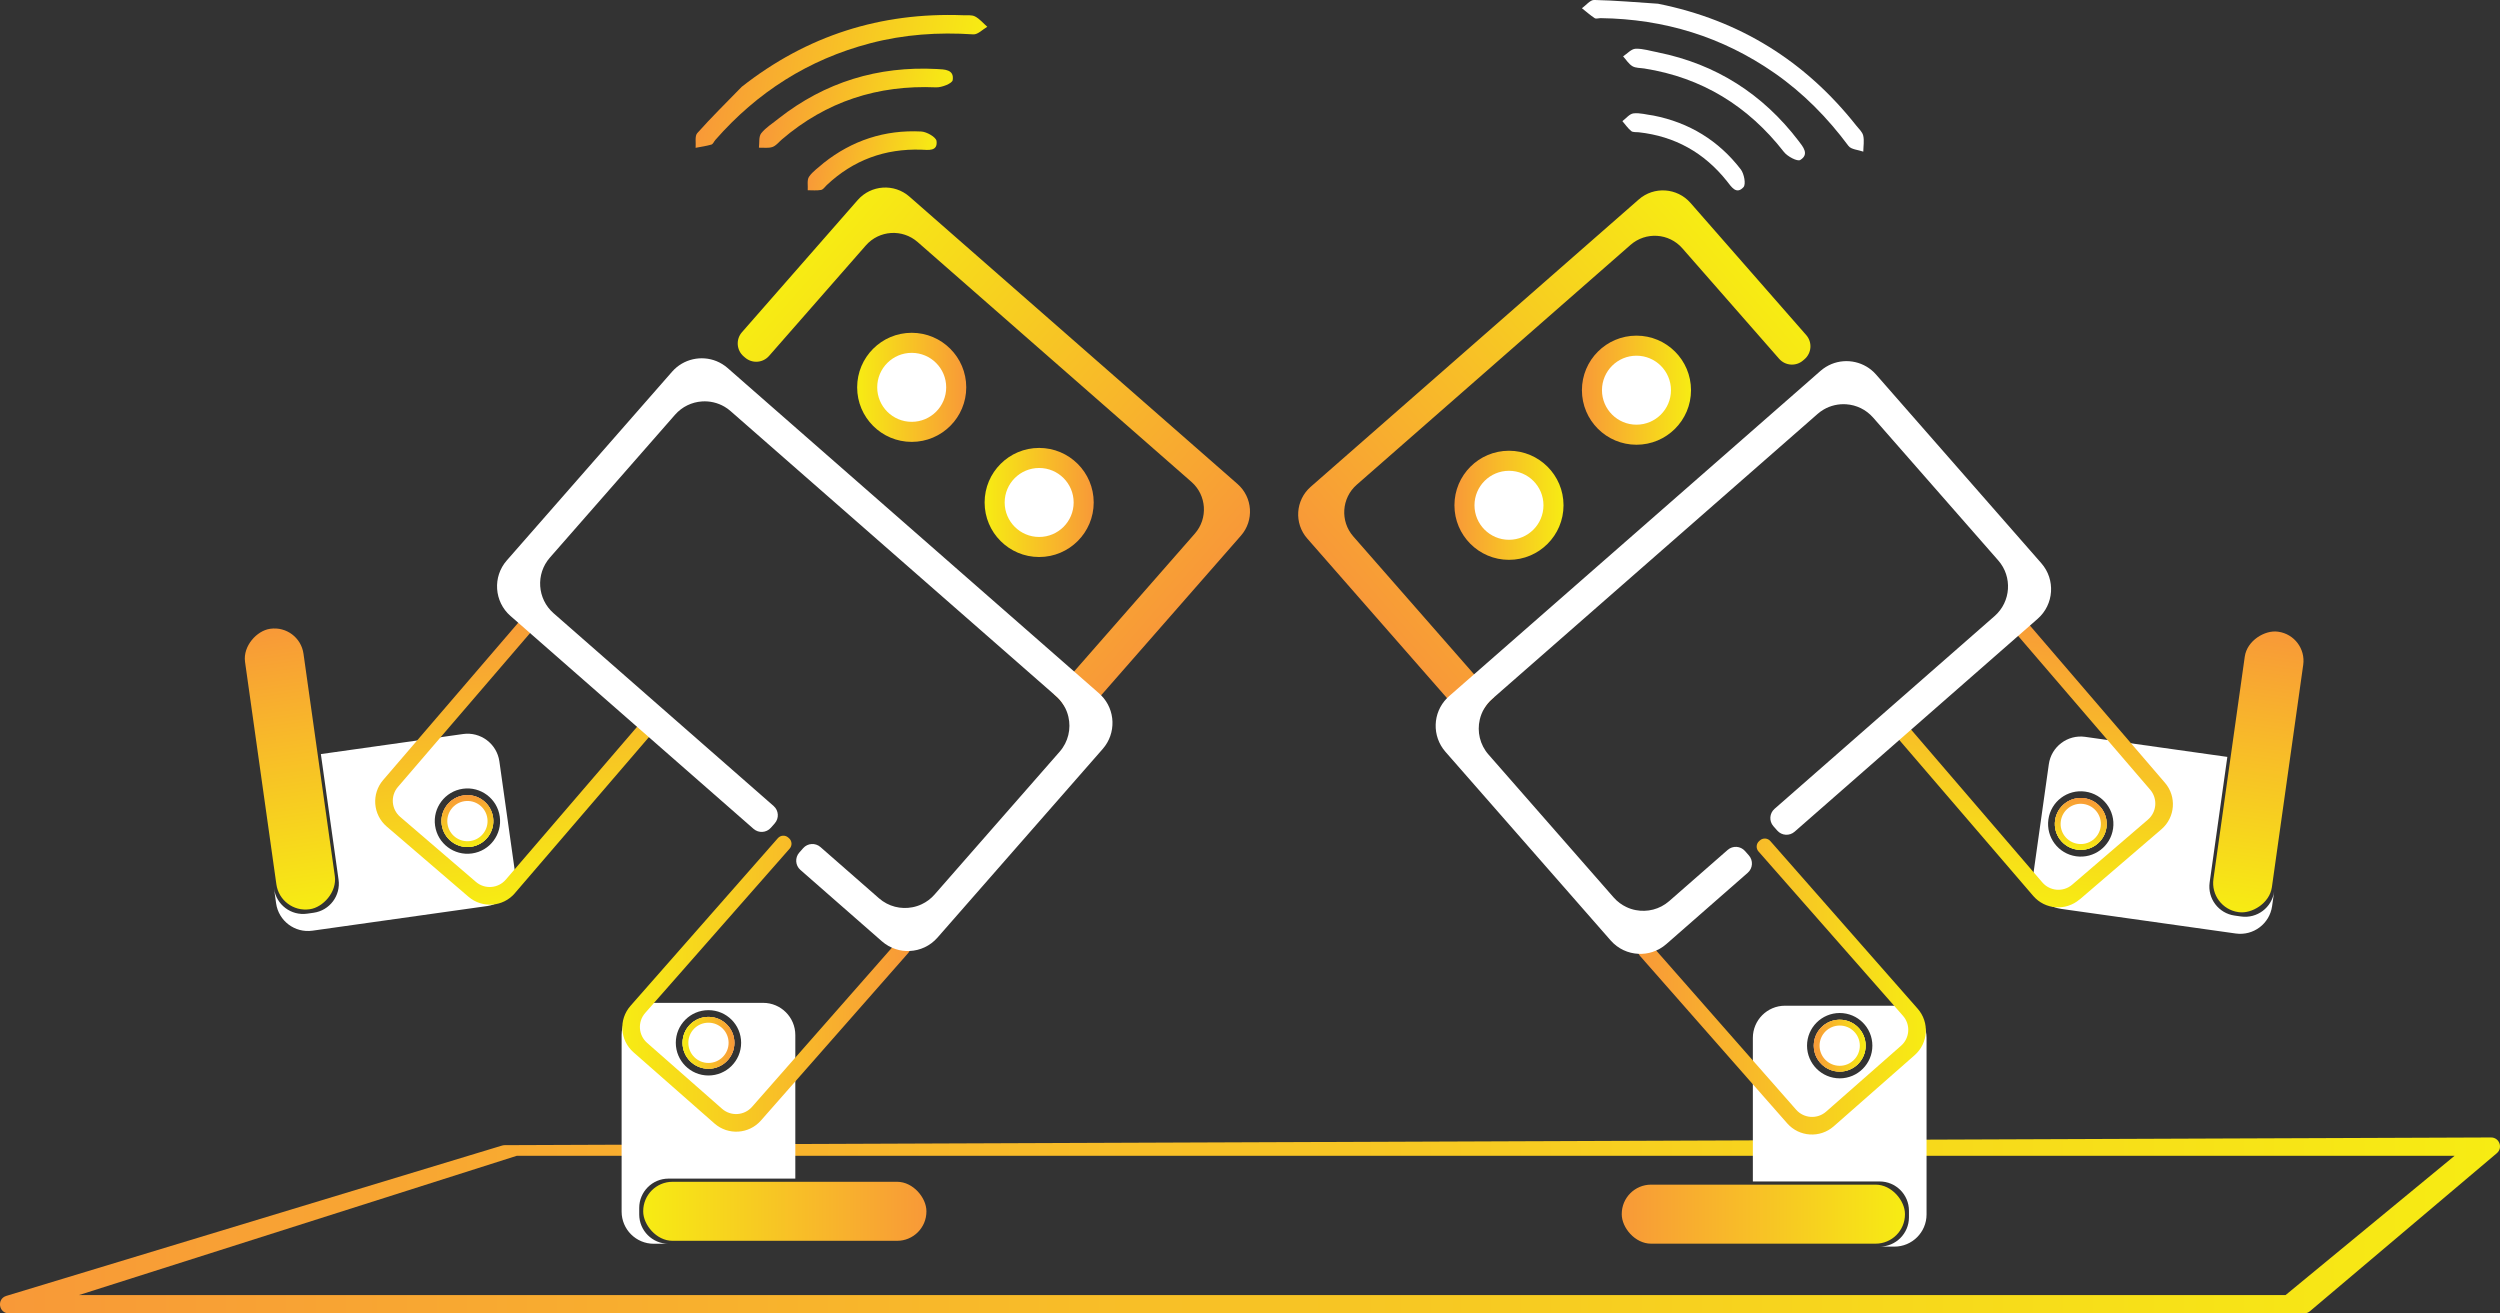 <?xml version="1.0" encoding="UTF-8"?>
<svg id="Layer_2" xmlns="http://www.w3.org/2000/svg" xmlns:xlink="http://www.w3.org/1999/xlink" viewBox="0 0 815.37 428.35">
  <rect x="0" y="0" width="815.37" height="428.35" fill="#333333" stroke="none"/>
  <defs>
    <style>
      .cls-1 {
        fill: url(#linear-gradient-15);
      }

      .cls-2 {
        fill: url(#linear-gradient-13);
      }

      .cls-3 {
        fill: url(#linear-gradient-2);
      }

      .cls-4 {
        fill: url(#linear-gradient-25);
      }

      .cls-5 {
        fill: url(#linear-gradient-10);
      }

      .cls-6 {
        fill: url(#linear-gradient-12);
      }

      .cls-7 {
        fill: #fff;
      }

      .cls-8 {
        fill: url(#linear-gradient-26);
      }

      .cls-9 {
        fill: url(#linear-gradient-4);
      }

      .cls-10 {
        fill: url(#linear-gradient-3);
      }

      .cls-11 {
        fill: url(#linear-gradient-5);
      }

      .cls-12 {
        fill: url(#linear-gradient-22);
      }

      .cls-13 {
        fill: url(#linear-gradient-24);
      }

      .cls-14 {
        fill: url(#linear-gradient-8);
      }

      .cls-15 {
        fill: url(#linear-gradient-14);
      }

      .cls-16 {
        fill: url(#linear-gradient-20);
      }

      .cls-17 {
        fill: url(#linear-gradient-17);
      }

      .cls-18 {
        fill: url(#linear-gradient-7);
      }

      .cls-19 {
        fill: url(#linear-gradient-9);
      }

      .cls-20 {
        fill: url(#linear-gradient-11);
      }

      .cls-21 {
        fill: url(#linear-gradient-19);
      }

      .cls-22 {
        fill: url(#linear-gradient-6);
      }

      .cls-23 {
        fill: url(#linear-gradient-21);
      }

      .cls-24 {
        fill: url(#linear-gradient-16);
      }

      .cls-25 {
        fill: url(#linear-gradient);
      }

      .cls-26 {
        fill: url(#linear-gradient-23);
      }

      .cls-27 {
        fill: url(#linear-gradient-18);
      }
    </style>
    <linearGradient id="linear-gradient" x1="0" y1="399.67" x2="815.37" y2="399.67" gradientUnits="userSpaceOnUse">
      <stop offset="0" stop-color="#f89938"/>
      <stop offset="1" stop-color="#f7ec13"/>
    </linearGradient>
    <linearGradient id="linear-gradient-2" x1="448.71" y1="201.18" x2="573.7" y2="91.72" xlink:href="#linear-gradient"/>
    <linearGradient id="linear-gradient-3" x1="591.56" y1="341.04" x2="608.47" y2="341.04" xlink:href="#linear-gradient"/>
    <linearGradient id="linear-gradient-4" x1="534.24" y1="321.76" x2="628.11" y2="321.76" xlink:href="#linear-gradient"/>
    <linearGradient id="linear-gradient-5" x1="474.37" y1="164.8" x2="509.94" y2="164.8" xlink:href="#linear-gradient"/>
    <linearGradient id="linear-gradient-6" x1="515.94" y1="127.26" x2="551.52" y2="127.26" xlink:href="#linear-gradient"/>
    <linearGradient id="linear-gradient-7" x1="528.93" y1="395.99" x2="621.31" y2="395.99" xlink:href="#linear-gradient"/>
    <linearGradient id="linear-gradient-8" x1="591.56" y1="341.04" x2="608.47" y2="341.04" xlink:href="#linear-gradient"/>
    <linearGradient id="linear-gradient-9" x1="502.71" y1="414.24" x2="519.62" y2="414.24" gradientTransform="translate(339.79 -295.26) rotate(98.02) scale(1 -1)" xlink:href="#linear-gradient"/>
    <linearGradient id="linear-gradient-10" x1="445.4" y1="394.95" x2="539.27" y2="394.95" gradientTransform="translate(339.79 -295.26) rotate(98.02) scale(1 -1)" xlink:href="#linear-gradient"/>
    <linearGradient id="linear-gradient-11" x1="440.09" y1="469.19" x2="532.46" y2="469.19" gradientTransform="translate(250.24 720.93) scale(1 -1)" xlink:href="#linear-gradient"/>
    <linearGradient id="linear-gradient-12" x1="502.71" y1="414.24" x2="519.62" y2="414.24" gradientTransform="translate(339.79 -295.26) rotate(98.02) scale(1 -1)" xlink:href="#linear-gradient"/>
    <linearGradient id="linear-gradient-13" x1="92.85" y1="200.25" x2="217.84" y2="90.79" gradientTransform="translate(475.22) rotate(-180) scale(1 -1)" xlink:href="#linear-gradient"/>
    <linearGradient id="linear-gradient-14" x1="235.7" y1="340.12" x2="252.61" y2="340.12" gradientTransform="translate(475.22) rotate(-180) scale(1 -1)" xlink:href="#linear-gradient"/>
    <linearGradient id="linear-gradient-15" x1="178.38" y1="320.83" x2="272.25" y2="320.83" gradientTransform="translate(475.22) rotate(-180) scale(1 -1)" xlink:href="#linear-gradient"/>
    <linearGradient id="linear-gradient-16" x1="118.5" y1="163.88" x2="154.08" y2="163.88" gradientTransform="translate(475.22) rotate(-180) scale(1 -1)" xlink:href="#linear-gradient"/>
    <linearGradient id="linear-gradient-17" x1="160.08" y1="126.33" x2="195.66" y2="126.33" gradientTransform="translate(475.22) rotate(-180) scale(1 -1)" xlink:href="#linear-gradient"/>
    <linearGradient id="linear-gradient-18" x1="173.07" y1="395.07" x2="265.44" y2="395.07" gradientTransform="translate(36.7 790.13) scale(1 -1)" xlink:href="#linear-gradient"/>
    <linearGradient id="linear-gradient-19" x1="235.7" y1="340.12" x2="252.61" y2="340.12" gradientTransform="translate(475.22) rotate(-180) scale(1 -1)" xlink:href="#linear-gradient"/>
    <linearGradient id="linear-gradient-20" x1="551.46" y1="61.73" x2="568.37" y2="61.73" gradientTransform="translate(135.43 -295.26) rotate(81.98)" xlink:href="#linear-gradient"/>
    <linearGradient id="linear-gradient-21" x1="494.15" y1="42.45" x2="588.02" y2="42.45" gradientTransform="translate(135.43 -295.26) rotate(81.98)" xlink:href="#linear-gradient"/>
    <linearGradient id="linear-gradient-22" x1="488.84" y1="116.68" x2="581.21" y2="116.68" gradientTransform="translate(-440.46 134.14)" xlink:href="#linear-gradient"/>
    <linearGradient id="linear-gradient-23" x1="551.46" y1="61.73" x2="568.37" y2="61.73" gradientTransform="translate(135.43 -295.26) rotate(81.98)" xlink:href="#linear-gradient"/>
    <linearGradient id="linear-gradient-24" x1="230.69" y1="26.17" x2="318.96" y2="26.17" gradientTransform="translate(7.06 -41.86) rotate(9.01)" xlink:href="#linear-gradient"/>
    <linearGradient id="linear-gradient-25" x1="251.27" y1="33.97" x2="310.55" y2="33.97" gradientTransform="translate(7.06 -41.86) rotate(9.01)" xlink:href="#linear-gradient"/>
    <linearGradient id="linear-gradient-26" x1="269" y1="50.12" x2="308.64" y2="50.12" gradientTransform="translate(7.06 -41.86) rotate(9.01)" xlink:href="#linear-gradient"/>
  </defs>
  <g id="Layer_1-2" data-name="Layer_1">
    <path class="cls-25" d="M812.44,370.98l-647.86,2.51c-.28.01-.56.05-.83.13L2.07,422.65c-3.21.97-2.51,5.7.84,5.7h748.58c.69,0,1.35-.24,1.88-.69l60.96-51.54c2.08-1.76.83-5.15-1.89-5.14ZM745.44,422.38H25.76l142.79-45.42h632.01l-55.12,45.42Z"/>
    <path class="cls-7" d="M608.47,341.04c0,4.67-3.78,8.46-8.45,8.46s-8.46-3.79-8.46-8.46,3.79-8.45,8.46-8.45,8.45,3.78,8.45,8.45Z"/>
    <path class="cls-7" d="M617.85,328.01h-35.67c-5.79,0-10.49,4.7-10.49,10.49v46.83h41.34c5.29,0,9.57,4.28,9.57,9.56v2.13c0,5.28-4.28,9.56-9.57,9.56h4.82c5.8,0,10.49-4.7,10.49-10.49v-57.59c0-5.79-4.69-10.49-10.49-10.49ZM600.02,351.7c-5.88,0-10.66-4.78-10.66-10.66s4.78-10.65,10.66-10.65,10.65,4.76,10.65,10.65-4.76,10.66-10.65,10.66Z"/>
    <path class="cls-3" d="M588.53,117.17l-.48.41c-2.31,1.98-5.78,1.73-7.79-.56l-31.57-36.04c-4.35-4.97-11.9-5.47-16.88-1.12l-89.31,78.23c-4.97,4.35-5.47,11.91-1.12,16.87l39.38,44.96,6.55,7.47-.64.56c-.94.82-1.73,1.74-2.37,2.74-1.73,2.71-5.35,3.61-7.92,1.68-.66-.49-1.27-1.06-1.83-1.7l-2.61-2.98-45.58-52.05c-4.36-4.96-3.85-12.52,1.12-16.87l106.99-93.71c4.96-4.36,12.52-3.85,16.87,1.11l37.76,43.12c2.03,2.32,1.78,5.86-.56,7.87Z"/>
    <path class="cls-10" d="M608.47,341.04c0,4.67-3.78,8.46-8.45,8.46s-8.46-3.79-8.46-8.46,3.79-8.45,8.46-8.45,8.45,3.78,8.45,8.45Z"/>
    <path class="cls-9" d="M625.44,328.98l-48.06-54.68c-.87-.99-2.38-1.09-3.37-.22l-.27.24c-.99.87-1.08,2.38-.22,3.37l47.13,53.61c2.53,2.87,2.25,7.24-.62,9.76l-24.45,21.5c-2.87,2.52-7.24,2.24-9.77-.63l-47.12-53.61c-.87-.99-2.38-1.09-3.37-.22l-.27.24c-.99.87-1.08,2.38-.22,3.37l48.07,54.67c3.91,4.45,10.69,4.89,15.15.98l26.42-23.23c4.45-3.92,4.89-10.7.97-15.15Z"/>
    <circle class="cls-11" cx="492.15" cy="164.8" r="17.79"/>
    <circle class="cls-22" cx="533.73" cy="127.26" r="17.79"/>
    <circle class="cls-7" cx="492.15" cy="164.8" r="11.25"/>
    <circle class="cls-7" cx="533.73" cy="127.26" r="11.25"/>
    <rect class="cls-18" x="528.93" y="386.37" width="92.37" height="19.25" rx="9.56" ry="9.56"/>
    <path class="cls-14" d="M608.47,341.04c0,4.67-3.78,8.46-8.45,8.46s-8.46-3.79-8.46-8.46,3.79-8.45,8.46-8.45,8.45,3.78,8.45,8.45Z"/>
    <path class="cls-7" d="M606.58,341.04c0,3.62-2.93,6.57-6.56,6.57s-6.57-2.94-6.57-6.57,2.94-6.56,6.57-6.56,6.56,2.93,6.56,6.56Z"/>
    <path class="cls-7" d="M677.45,277.1c4.62.65,8.9-2.56,9.56-7.19s-2.57-8.91-7.2-9.56-8.9,2.57-9.55,7.2,2.56,8.89,7.19,9.55Z"/>
    <path class="cls-7" d="M672.16,296.42l57.03,8.04c5.73.81,11.04-3.18,11.85-8.92l.67-4.77c-.74,5.24-5.57,8.88-10.8,8.14l-2.11-.3c-5.23-.74-8.87-5.57-8.13-10.81l5.77-40.94-46.37-6.54c-5.73-.81-11.04,3.19-11.85,8.92l-4.98,35.32c-.81,5.74,3.19,11.04,8.92,11.85ZM677.14,279.28c-5.83-.82-9.88-6.2-9.06-12.03s6.2-9.89,12.03-9.07,9.89,6.22,9.07,12.04-6.22,9.88-12.04,9.06Z"/>
    <path class="cls-19" d="M677.45,277.1c4.62.65,8.9-2.56,9.56-7.19s-2.57-8.91-7.2-9.56-8.9,2.57-9.55,7.2,2.56,8.89,7.19,9.55Z"/>
    <path class="cls-5" d="M678.27,293.37l26.69-22.92c4.49-3.87,5-10.65,1.14-15.14l-47.43-55.23c-.86-1-2.36-1.11-3.36-.26l-.27.23c-1,.86-1.12,2.37-.26,3.37l46.5,54.14c2.49,2.91,2.16,7.27-.74,9.76l-24.7,21.21c-2.9,2.49-7.26,2.16-9.75-.75l-46.51-54.15c-.86-1-2.36-1.11-3.36-.26l-.27.23c-1,.86-1.12,2.37-.26,3.37l47.43,55.22c3.86,4.5,10.63,5.01,15.14,1.15Z"/>
    <rect class="cls-20" x="690.33" y="242.12" width="92.37" height="19.25" rx="9.56" ry="9.56" transform="translate(1088.59 -442.43) rotate(98.02)"/>
    <path class="cls-6" d="M677.45,277.1c4.62.65,8.9-2.56,9.56-7.19s-2.57-8.91-7.2-9.56-8.9,2.57-9.55,7.2,2.56,8.89,7.19,9.55Z"/>
    <path class="cls-7" d="M677.71,275.22c3.59.51,6.91-1.99,7.42-5.58s-2-6.91-5.59-7.42-6.91,2-7.41,5.59c-.51,3.59,1.99,6.9,5.58,7.41Z"/>
    <path class="cls-7" d="M665.78,183.7l-53.9-61.54c-3.71-4.23-9.59-5.44-14.52-3.43-1.28.53-2.5,1.27-3.6,2.23l-5.69,4.99-107.31,93.98-8.14,7.13c-.23.21-.46.42-.68.64-4.7,4.75-4.98,12.38-.52,17.49l53.9,61.54c2.4,2.74,5.7,4.21,9.07,4.36,1.53.08,3.09-.12,4.57-.61,1.61-.52,3.14-1.37,4.49-2.55l26.58-23.28c1.66-1.46,1.83-3.99.37-5.65l-1.27-1.44c-1.46-1.66-3.98-1.82-5.64-.37l-19.08,16.7c-3.11,2.72-7.16,3.67-10.92,2.94-1.05-.2-2.07-.53-3.05-1-1.54-.72-2.96-1.77-4.16-3.14l-40.81-46.6c-2.83-3.23-3.75-7.48-2.85-11.37.58-2.53,1.94-4.92,4.05-6.76l.64-.56,105.49-92.39c.62-.54,1.27-1.02,1.96-1.42,2.28-1.34,4.87-1.91,7.41-1.73,3.26.22,6.43,1.7,8.75,4.34l40.82,46.6c4.67,5.34,4.13,13.46-1.2,18.13l-71.78,62.88c-1.66,1.46-1.83,3.99-.37,5.65l1.27,1.44c1.46,1.66,3.98,1.82,5.64.37l79.28-69.44c5.34-4.68,5.88-12.79,1.2-18.13Z"/>
    <path class="cls-7" d="M222.61,340.11c0,4.67,3.78,8.46,8.45,8.46s8.46-3.79,8.46-8.46-3.79-8.45-8.46-8.45-8.45,3.78-8.45,8.45Z"/>
    <path class="cls-7" d="M202.74,337.57v57.59c0,5.79,4.69,10.49,10.49,10.49h4.82c-5.29,0-9.57-4.28-9.57-9.56v-2.13c0-5.28,4.28-9.56,9.57-9.56h41.34s0-46.83,0-46.83c0-5.79-4.7-10.49-10.49-10.49h-35.67c-5.8,0-10.49,4.7-10.49,10.49ZM220.41,340.11c0-5.89,4.76-10.65,10.65-10.65s10.66,4.76,10.66,10.65-4.78,10.66-10.66,10.66-10.65-4.78-10.65-10.66Z"/>
    <path class="cls-2" d="M242.55,116.24l.48.41c2.31,1.98,5.78,1.73,7.79-.56l31.57-36.04c4.35-4.97,11.9-5.47,16.88-1.12l89.31,78.23c4.97,4.35,5.47,11.91,1.12,16.87l-39.38,44.96-6.55,7.47.64.56c.94.82,1.73,1.74,2.37,2.74,1.73,2.71,5.35,3.61,7.92,1.68.66-.49,1.27-1.06,1.83-1.7l2.61-2.98,45.58-52.05c4.36-4.96,3.85-12.52-1.12-16.87l-106.99-93.71c-4.96-4.36-12.52-3.85-16.87,1.11l-37.76,43.12c-2.03,2.32-1.78,5.86.56,7.87Z"/>
    <path class="cls-15" d="M222.61,340.11c0,4.67,3.78,8.46,8.45,8.46s8.46-3.79,8.46-8.46-3.79-8.45-8.46-8.45-8.45,3.78-8.45,8.45Z"/>
    <path class="cls-1" d="M206.61,343.2l26.42,23.23c4.46,3.91,11.24,3.47,15.15-.98l48.07-54.67c.87-.99.77-2.5-.22-3.37l-.27-.24c-.99-.87-2.5-.77-3.37.22l-47.12,53.61c-2.53,2.87-6.9,3.15-9.77.63l-24.45-21.5c-2.87-2.52-3.15-6.89-.62-9.76l47.13-53.61c.87-.99.77-2.5-.22-3.37l-.27-.24c-.99-.87-2.5-.77-3.37.22l-48.06,54.68c-3.92,4.45-3.48,11.23.97,15.15Z"/>
    <circle class="cls-24" cx="338.92" cy="163.88" r="17.79"/>
    <circle class="cls-17" cx="297.35" cy="126.33" r="17.79"/>
    <circle class="cls-7" cx="338.92" cy="163.88" r="11.25"/>
    <circle class="cls-7" cx="297.35" cy="126.33" r="11.25"/>
    <rect class="cls-27" x="209.77" y="385.44" width="92.37" height="19.25" rx="9.56" ry="9.56" transform="translate(511.92 790.13) rotate(-180)"/>
    <path class="cls-21" d="M222.61,340.11c0,4.67,3.78,8.46,8.45,8.46s8.46-3.79,8.46-8.46-3.79-8.45-8.46-8.45-8.45,3.78-8.45,8.45Z"/>
    <path class="cls-7" d="M224.5,340.11c0,3.62,2.93,6.57,6.56,6.57s6.57-2.94,6.57-6.57-2.94-6.56-6.57-6.56-6.56,2.93-6.56,6.56Z"/>
    <path class="cls-7" d="M153.63,276.17c-4.62.65-8.9-2.56-9.56-7.19s2.57-8.91,7.2-9.56,8.9,2.57,9.55,7.2c.65,4.62-2.56,8.89-7.19,9.55Z"/>
    <path class="cls-7" d="M167.85,283.64l-4.98-35.32c-.81-5.73-6.12-9.73-11.85-8.92l-46.37,6.54,5.77,40.94c.74,5.24-2.9,10.07-8.13,10.81l-2.11.3c-5.23.74-10.06-2.9-10.8-8.14l.67,4.77c.81,5.74,6.12,9.73,11.85,8.92l57.03-8.04c5.73-.81,9.73-6.11,8.92-11.85ZM141.9,269.29c-.82-5.82,3.25-11.22,9.07-12.04s11.21,3.25,12.03,9.07-3.23,11.21-9.06,12.03-11.22-3.23-12.04-9.06Z"/>
    <path class="cls-16" d="M153.63,276.17c-4.62.65-8.9-2.56-9.56-7.19s2.57-8.91,7.2-9.56,8.9,2.57,9.55,7.2c.65,4.62-2.56,8.89-7.19,9.55Z"/>
    <path class="cls-23" d="M167.94,291.29l47.43-55.22c.86-1,.74-2.51-.26-3.37l-.27-.23c-1-.86-2.51-.74-3.36.26l-46.51,54.15c-2.49,2.91-6.86,3.24-9.75.75l-24.7-21.21c-2.9-2.49-3.23-6.86-.74-9.76l46.5-54.14c.86-1,.74-2.51-.26-3.37l-.27-.23c-1-.86-2.51-.74-3.36.26l-47.43,55.23c-3.86,4.49-3.35,11.27,1.14,15.14l26.69,22.92c4.5,3.86,11.28,3.35,15.14-1.15Z"/>
    <rect class="cls-12" x="48.38" y="241.19" width="92.37" height="19.25" rx="9.56" ry="9.56" transform="translate(329.73 122.18) rotate(81.98)"/>
    <path class="cls-26" d="M153.63,276.17c-4.62.65-8.9-2.56-9.56-7.19s2.57-8.91,7.2-9.56,8.9,2.57,9.55,7.2c.65,4.62-2.56,8.89-7.19,9.55Z"/>
    <path class="cls-7" d="M153.37,274.3c-3.59.51-6.91-1.99-7.42-5.58s2-6.91,5.59-7.42,6.91,2,7.41,5.59c.51,3.59-1.99,6.9-5.58,7.41Z"/>
    <path class="cls-7" d="M166.5,200.9l79.28,69.44c1.66,1.45,4.18,1.29,5.64-.37l1.27-1.44c1.46-1.66,1.3-4.19-.37-5.65l-71.78-62.88c-5.33-4.67-5.87-12.79-1.2-18.13l40.82-46.6c2.32-2.64,5.49-4.12,8.75-4.34,2.54-.18,5.13.39,7.41,1.73.69.4,1.34.88,1.96,1.42l105.49,92.39.64.56c2.11,1.84,3.47,4.23,4.05,6.76.9,3.89-.02,8.14-2.85,11.37l-40.81,46.6c-1.2,1.37-2.62,2.42-4.16,3.14-.98.47-2,.8-3.05,1-3.76.73-7.81-.22-10.92-2.94l-19.08-16.7c-1.66-1.45-4.18-1.29-5.64.37l-1.27,1.44c-1.46,1.66-1.3,4.19.37,5.65l26.58,23.28c1.35,1.18,2.88,2.03,4.49,2.55,1.48.49,3.04.69,4.57.61,3.37-.15,6.67-1.62,9.07-4.36l53.9-61.54c4.46-5.11,4.18-12.74-.52-17.49-.22-.22-.45-.43-.68-.64l-8.14-7.13-107.31-93.98-5.69-4.99c-1.1-.96-2.32-1.7-3.6-2.23-4.93-2.01-10.81-.8-14.52,3.43l-53.9,61.54c-4.68,5.34-4.14,13.45,1.2,18.13Z"/>
    <path class="cls-13" d="M241.9,28.32c21.28-16.73,45.3-24.35,72.18-23.35,1.33.05,2.85-.17,3.94.4,1.5.79,2.67,2.22,3.98,3.37-1.52.87-3.1,2.57-4.56,2.47-11.4-.76-22.62.01-33.69,2.92-20.09,5.27-36.8,15.94-50.45,31.52-.44.5-.75,1.35-1.27,1.5-1.68.49-3.43.73-5.16,1.06.15-1.63-.33-3.81.54-4.79,4.64-5.2,9.63-10.1,14.49-15.1Z"/>
    <path class="cls-4" d="M253.95,38.64c15.16-11.88,32.42-17.15,51.63-16.13,2.5.13,5.68.13,5.14,3.63-.17,1.08-3.57,2.43-5.44,2.35-18.99-.83-35.78,4.59-50.26,16.98-1.01.87-1.92,2.07-3.09,2.47-1.34.46-2.93.18-4.41.23.21-1.6-.11-3.61.75-4.7,1.52-1.91,3.75-3.25,5.69-4.83Z"/>
    <path class="cls-8" d="M268.62,53.16c9.27-7.35,19.94-10.88,31.83-10.27,1.8.09,4.84,1.84,5,3.1.43,3.47-2.73,2.91-4.98,2.83-11.87-.39-22.16,3.39-30.82,11.54-.6.57-1.17,1.47-1.86,1.59-1.41.26-2.9.09-4.35.1.1-1.49-.3-3.33.42-4.4,1.17-1.74,3.08-2.97,4.77-4.5Z"/>
    <path class="cls-7" d="M540.84,1.23c26.54,5.33,47.93,18.67,64.6,39.76.83,1.04,1.98,2.06,2.25,3.26.37,1.66.04,3.47.02,5.21-1.65-.6-3.97-.69-4.84-1.87-6.82-9.17-14.69-17.2-24.08-23.74-17.05-11.86-36.01-17.66-56.72-17.93-.67,0-1.51.3-1.97,0-1.46-.96-2.78-2.14-4.16-3.23,1.33-.95,2.69-2.73,4-2.7,6.97.16,13.93.77,20.89,1.23Z"/>
    <path class="cls-7" d="M540.8,17.1c18.88,3.83,34.09,13.54,45.77,28.82,1.52,1.99,3.59,4.4.58,6.26-.93.57-4.17-1.14-5.32-2.61-11.69-14.99-26.71-24.25-45.53-27.23-1.32-.21-2.82-.11-3.89-.75-1.22-.72-2.04-2.11-3.04-3.21,1.35-.88,2.68-2.43,4.06-2.48,2.44-.09,4.91.75,7.36,1.19Z"/>
    <path class="cls-7" d="M539.28,37.69c11.61,2.28,21.21,8.12,28.47,17.55,1.1,1.43,1.74,4.87.88,5.81-2.36,2.58-3.98-.19-5.39-1.95-7.4-9.29-16.96-14.66-28.78-15.96-.82-.09-1.87.06-2.42-.38-1.11-.91-1.95-2.15-2.9-3.25,1.2-.89,2.33-2.39,3.62-2.53,2.08-.24,4.26.42,6.52.71Z"/>
  </g>
</svg>
